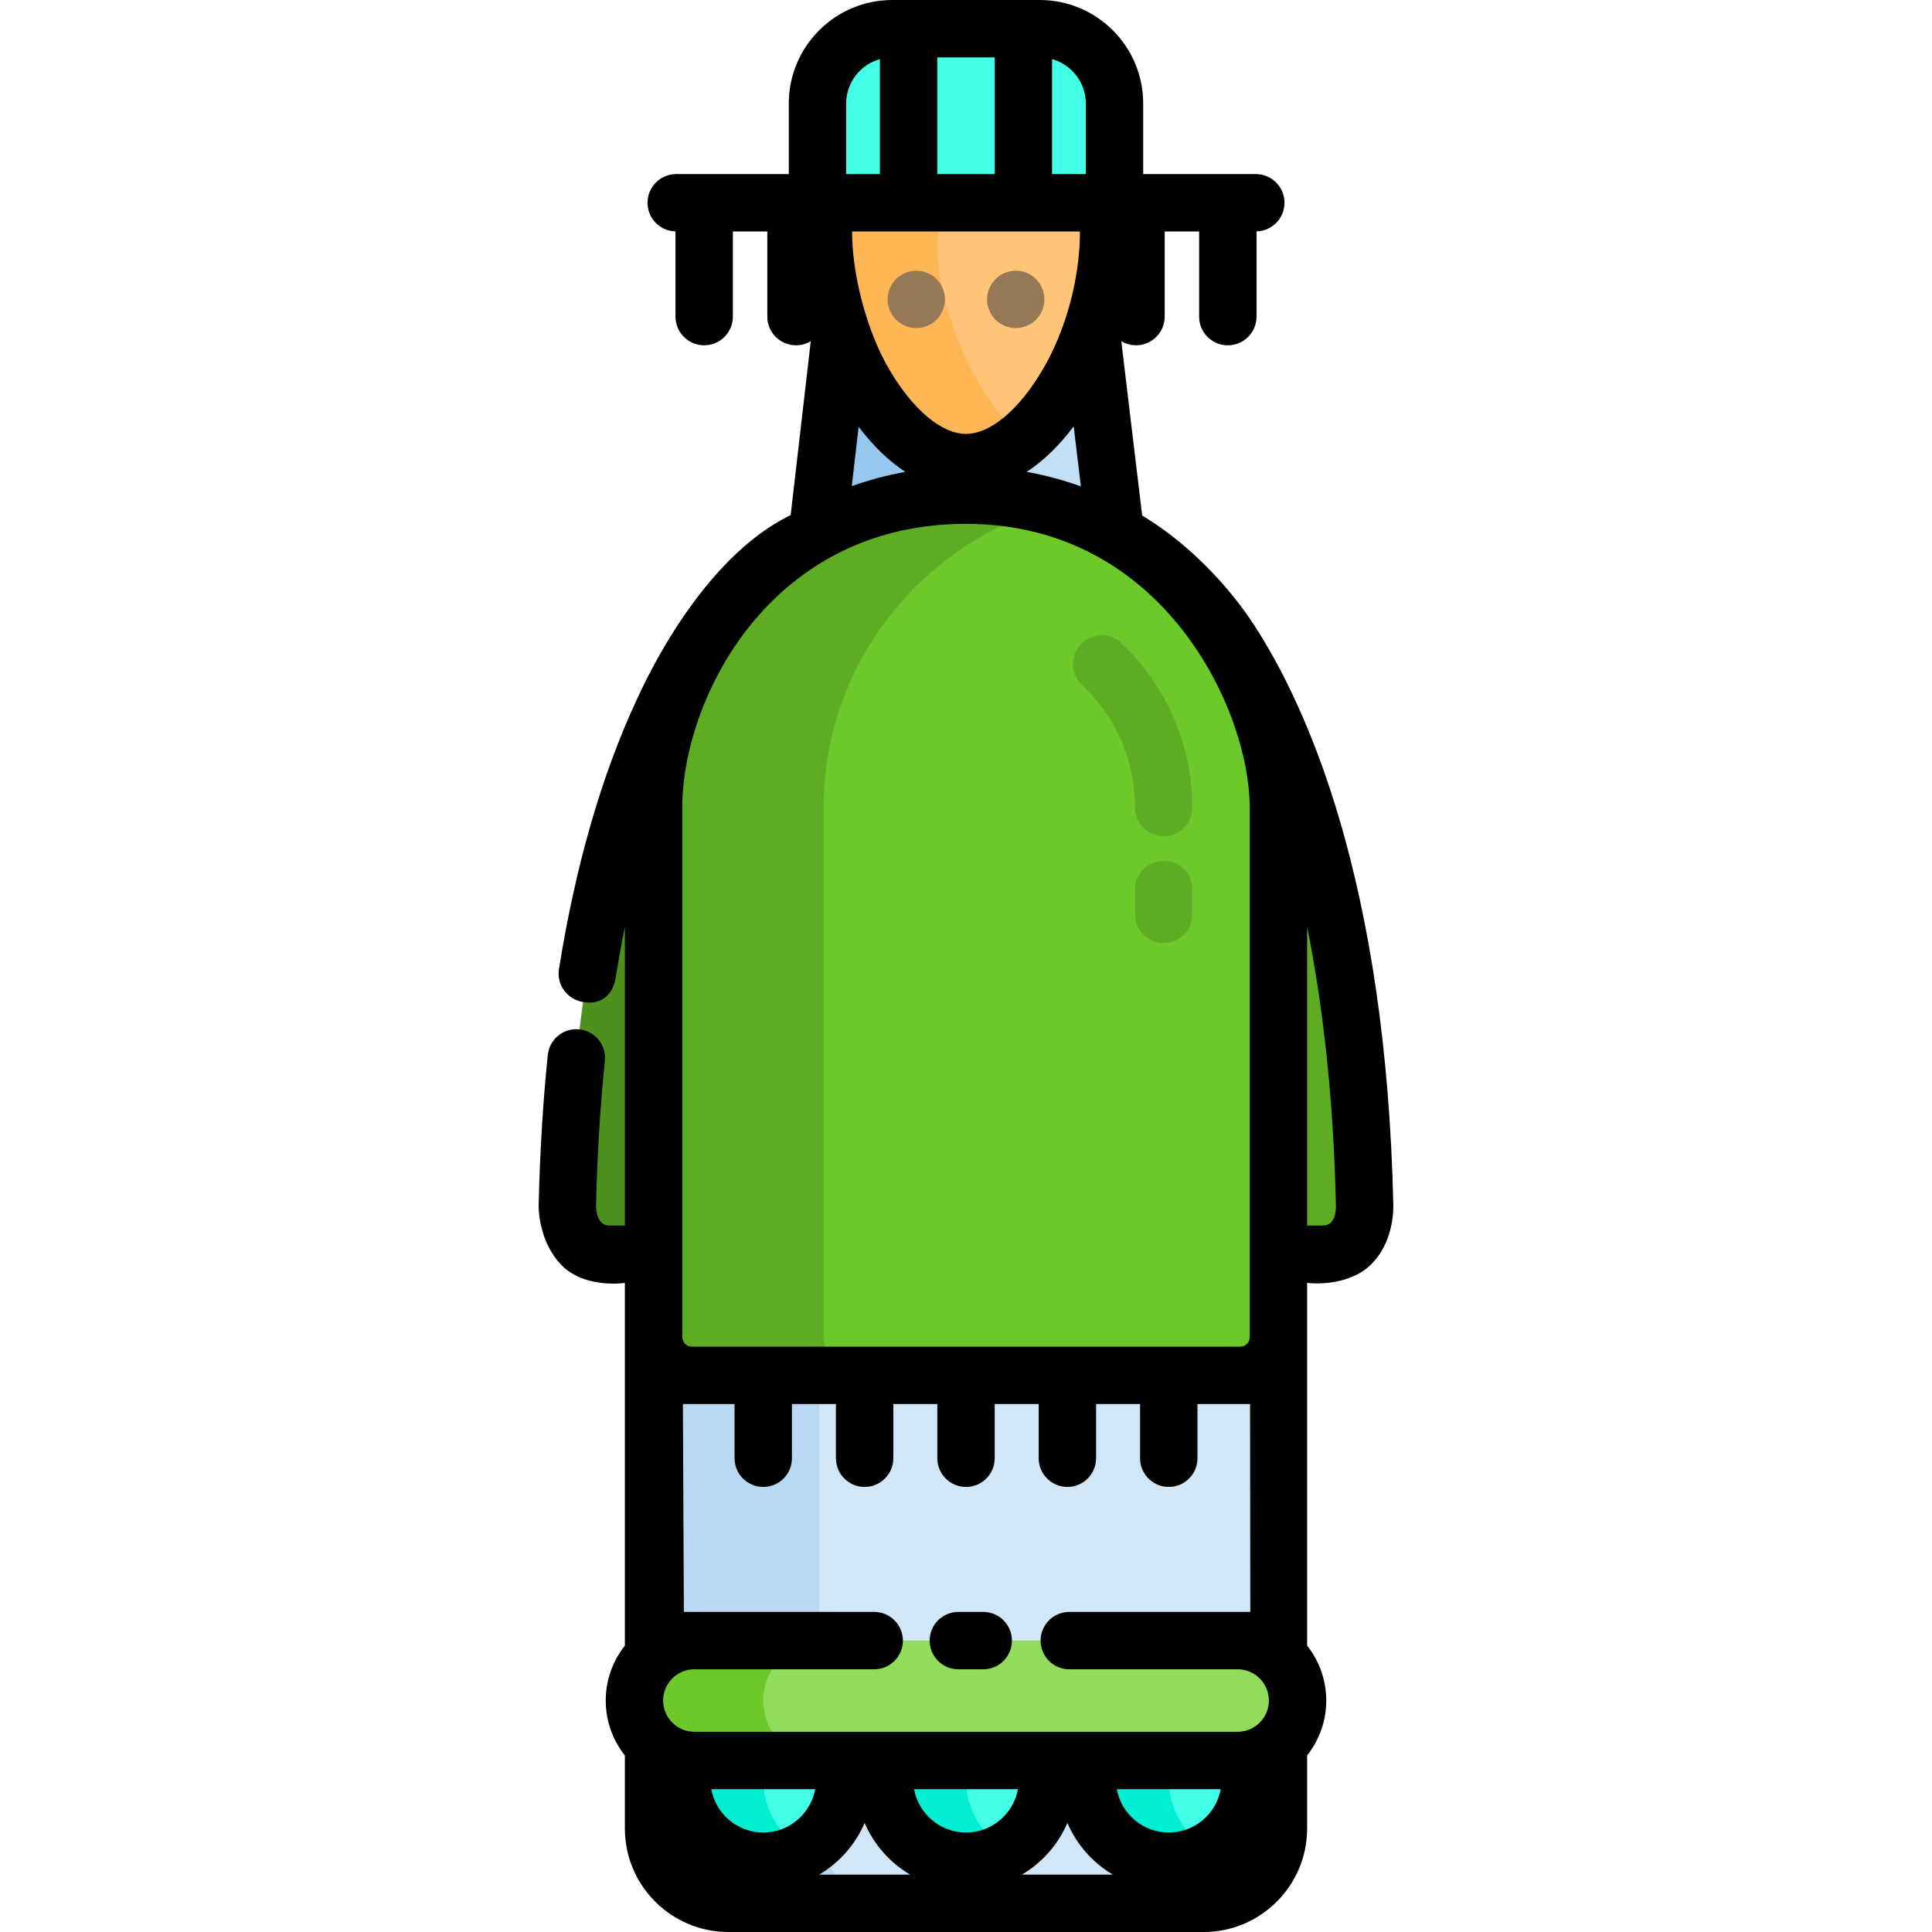 <?xml version="1.0" encoding="iso-8859-1"?>
<!-- Uploaded to: SVG Repo, www.svgrepo.com, Generator: SVG Repo Mixer Tools -->
<svg height="800px" width="800px" version="1.1" id="Layer_1" xmlns="http://www.w3.org/2000/svg" xmlns:xlink="http://www.w3.org/1999/xlink" 
	 viewBox="0 0 512 512" xml:space="preserve">
<path style="fill:#4E901E;" d="M150.358,319.616c-0.017,1.812,0.324,12.761,11.097,12.761h26.614l10.267-177.633
	C198.336,154.746,153.193,191.402,150.358,319.616z"/>
<path style="fill:#5EAC24;" d="M361.645,319.616c0.017,1.812-0.324,12.761-11.097,12.761h-26.614l-10.267-177.632
	C313.667,154.746,358.809,191.402,361.645,319.616z"/>
<path style="fill:#D1E7F8;" d="M256.002,131.219L256.002,131.219c-45.54,0-82.799,37.259-82.799,82.799v270.554
	c0,10.904,8.921,19.825,19.825,19.825h125.947c10.904,0,19.825-8.921,19.825-19.825V214.017
	C338.8,168.478,301.54,131.219,256.002,131.219z"/>
<path style="fill:#B9D8F4;" d="M256.001,131.219c-45.54,0-82.799,37.259-82.799,82.799v270.554c0,10.904,8.921,19.825,19.825,19.825
	h43.934c-10.904,0-19.825-8.921-19.825-19.825V214.017c0-37.939,25.869-70.11,60.832-79.798
	C270.963,132.279,263.602,131.219,256.001,131.219L256.001,131.219z"/>
<g>
	<path style="fill:#44FFE8;" d="M288.127,462.874v8.761c0,11.884,9.724,21.608,21.608,21.608l0,0
		c11.884,0,21.608-9.724,21.608-21.608v-8.761H288.127z"/>
	<path style="fill:#44FFE8;" d="M234.392,462.874v8.761c0,11.884,9.724,21.608,21.608,21.608l0,0
		c11.884,0,21.608-9.724,21.608-21.608v-8.761H234.392z"/>
	<path style="fill:#44FFE8;" d="M180.658,462.874v8.761c0,11.884,9.724,21.608,21.608,21.608l0,0
		c11.884,0,21.608-9.724,21.608-21.608v-8.761H180.658z"/>
</g>
<g>
	<path style="fill:#00EED1;" d="M202.266,471.635v-8.761h-21.608v8.761c0,11.884,9.724,21.608,21.608,21.608l0,0
		c3.934,0,7.618-1.083,10.805-2.938C206.631,486.553,202.266,479.586,202.266,471.635z"/>
	<path style="fill:#00EED1;" d="M256.002,471.635v-8.761h-21.608v8.761c0,11.884,9.724,21.608,21.608,21.608l0,0
		c3.934,0,7.618-1.083,10.805-2.938C260.365,486.553,256.002,479.586,256.002,471.635z"/>
	<path style="fill:#00EED1;" d="M309.737,471.635v-8.761h-21.608v8.761c0,11.884,9.724,21.608,21.608,21.608l0,0
		c3.934,0,7.618-1.083,10.805-2.938C314.1,486.553,309.737,479.586,309.737,471.635z"/>
</g>
<path style="fill:#91DC5A;" d="M327.986,466.546H184.018c-8.736,0-15.884-7.148-15.884-15.884l0,0
	c0-8.736,7.148-15.884,15.884-15.884h143.968c8.736,0,15.884,7.148,15.884,15.884l0,0
	C343.869,459.398,336.721,466.546,327.986,466.546z"/>
<path style="fill:#6DC82A;" d="M202.266,450.661L202.266,450.661c0-8.736,7.148-15.884,15.884-15.884h-34.134
	c-8.736,0-15.884,7.148-15.884,15.884l0,0c0,8.736,7.148,15.884,15.884,15.884h34.134
	C209.414,466.546,202.266,459.398,202.266,450.661z"/>
<polygon style="fill:#C2DFF6;" points="298.06,161.962 285.654,58.333 226.348,58.333 213.943,161.962 255.999,182.251 "/>
<polygon style="fill:#96C8EF;" points="268.407,58.333 226.348,58.333 213.943,161.962 255.999,182.251 277.029,172.106 
	256.002,161.962 "/>
<path style="fill:#6DC82A;" d="M256.002,131.219L256.002,131.219c-45.54,0-82.799,37.259-82.799,82.799v140.327
	c0,5.6,4.539,10.139,10.139,10.139h145.32c5.6,0,10.139-4.539,10.139-10.139V214.017C338.8,168.478,301.54,131.219,256.002,131.219z
	"/>
<g>
	<path style="fill:#5EAC24;" d="M256.001,131.219c-45.54,0-82.799,37.259-82.799,82.799v140.327c0,5.6,4.539,10.139,10.139,10.139
		h45.054c-5.6,0-10.139-4.539-10.139-10.139V214.017c0-37.735,25.593-69.762,60.272-79.638
		C271.357,132.336,263.806,131.219,256.001,131.219L256.001,131.219z"/>
	<path style="fill:#5EAC24;" d="M308.385,221.621c-4.2,0-7.604-3.405-7.604-7.604c0-12.427-4.994-23.986-14.062-32.549
		c-3.054-2.883-3.191-7.695-0.308-10.749c2.884-3.055,7.694-3.192,10.75-0.308c11.966,11.299,18.828,27.193,18.828,43.606
		C315.989,218.216,312.584,221.621,308.385,221.621z"/>
	<path style="fill:#5EAC24;" d="M308.385,249.917c-4.2,0-7.604-3.405-7.604-7.604v-6.59c0-4.199,3.404-7.604,7.604-7.604
		s7.604,3.405,7.604,7.604v6.59C315.989,246.512,312.584,249.917,308.385,249.917z"/>
</g>
<path style="fill:#FFC477;" d="M294.044,65.179c0,21.01-17.032,57.409-38.042,57.409S217.96,86.189,217.96,65.179
	s17.032-38.042,38.042-38.042S294.044,44.17,294.044,65.179z"/>
<path style="fill:#FFB655;" d="M248.394,65.179c0-15.598,9.391-28.996,22.825-34.868c-4.661-2.037-9.805-3.174-15.217-3.174
	c-21.01,0-38.042,17.032-38.042,38.042s17.032,57.409,38.042,57.409c5.412,0,10.556-2.427,15.217-6.373
	C257.785,104.845,248.394,80.777,248.394,65.179z"/>
<g>
	<path style="fill:#957856;" d="M242.822,86.946c-1.998,0-3.954-0.811-5.373-2.22c-1.419-1.419-2.23-3.376-2.23-5.384
		c0-1.997,0.811-3.964,2.23-5.373c1.418-1.419,3.375-2.23,5.373-2.23c2.006,0,3.964,0.811,5.384,2.23
		c1.41,1.419,2.22,3.376,2.22,5.373c0,2.007-0.811,3.964-2.22,5.384C246.786,86.134,244.828,86.946,242.822,86.946z"/>
	<path style="fill:#957856;" d="M269.182,86.946c-1.998,0-3.954-0.811-5.373-2.22c-1.419-1.419-2.23-3.376-2.23-5.384
		c0-1.997,0.811-3.964,2.23-5.373c1.418-1.419,3.375-2.23,5.373-2.23c2.006,0,3.964,0.811,5.384,2.23
		c1.41,1.419,2.22,3.376,2.22,5.373c0,2.007-0.811,3.964-2.22,5.384C273.146,86.134,271.188,86.946,269.182,86.946z"/>
</g>
<path style="fill:#44FFE8;" d="M295.356,46.671V27.429c0-10.904-8.921-19.825-19.825-19.825h-39.067
	c-10.904,0-19.825,8.921-19.825,19.825v19.242H295.356z"/>
<path d="M260.564,427.173h-6.59c-4.199,0-7.604,3.405-7.604,7.604c0,4.199,3.405,7.604,7.604,7.604h6.59
	c4.2,0,7.604-3.405,7.604-7.604C268.168,430.578,264.764,427.173,260.564,427.173z"/>
<path d="M346.405,339.981c0,0,10.73,1.437,17.16-5.103c5.337-5.427,5.706-13.104,5.683-15.432
	c-1.908-86.299-23.075-132.62-36.961-153.891c-1.432-2.245-11.905-18.293-29.601-28.929l-5.532-46.206
	c1.142,0.685,2.473,1.086,3.901,1.086c4.199,0,7.604-3.405,7.604-7.604V61.339h9.125v22.566c0,4.199,3.405,7.604,7.604,7.604
	c4.199,0,7.604-3.405,7.604-7.604V61.328c4.111-0.102,7.413-3.459,7.413-7.594s-3.302-7.492-7.413-7.594v-0.01h-0.191h-29.842
	V27.429C302.96,12.304,290.655,0,275.531,0h-39.067c-15.125,0-27.429,12.304-27.429,27.429v18.702h-29.834h-0.191v0.01
	c-4.11,0.102-7.413,3.459-7.413,7.594s3.302,7.492,7.413,7.594v22.575c0,4.199,3.405,7.604,7.604,7.604
	c4.199,0,7.604-3.405,7.604-7.604V61.339h9.125v22.566c0,4.199,3.405,7.604,7.604,7.604c1.434,0,2.77-0.405,3.915-1.094
	l-5.329,46.087c-23.741,11.523-38.498,43.991-40.721,48.755c-9.336,20-16.295,44.082-20.683,71.575
	c-0.662,4.147,2.179,7.953,6.31,8.707c5.371,0.981,8.111-2.569,8.707-6.31c0.741-4.643,1.561-9.174,2.452-13.601v79.147h-4.144
	c-3.039,0-3.506-3.773-3.496-4.989c0.296-13.397,1.084-26.405,2.339-38.662c0.428-4.178-2.612-7.911-6.79-8.339
	c-4.176-0.437-7.911,2.612-8.339,6.79c-1.297,12.658-2.109,26.074-2.416,39.973c-0.021,2.23,0.565,9.703,5.685,15.335
	c6.175,6.792,17.16,5.103,17.16,5.103v14.361v81.447c0,0.102,0.011,0.201,0.015,0.302c-3.178,4.007-5.085,9.068-5.085,14.568
	c0,5.492,1.9,10.545,5.069,14.549v19.361c0,15.125,12.304,27.429,27.429,27.429h125.947c15.125,0,27.43-12.304,27.43-27.429V465.21
	c3.169-4.004,5.069-9.058,5.069-14.549s-1.9-10.545-5.069-14.549v-81.768v-14.363H346.405z M188.5,474.15h27.533
	c-1.189,6.524-6.903,11.49-13.766,11.49S189.69,480.674,188.5,474.15z M229.135,483.097c2.46,5.744,6.71,10.54,12.044,13.695
	h-24.086C222.424,493.637,226.675,488.84,229.135,483.097z M242.235,474.15h27.533c-1.189,6.524-6.903,11.49-13.766,11.49
	S243.425,480.674,242.235,474.15z M282.869,483.097c2.46,5.744,6.71,10.54,12.044,13.695h-24.086
	C276.158,493.637,280.41,488.84,282.869,483.097z M295.969,474.15h27.533c-1.189,6.524-6.903,11.49-13.766,11.49
	C302.874,485.64,297.159,480.674,295.969,474.15z M331.345,427.173h-47.969c-4.2,0-7.604,3.405-7.604,7.604
	c0,4.199,3.404,7.604,7.604,7.604h44.61c4.565,0,8.28,3.715,8.28,8.28c0,4.565-3.715,8.28-8.28,8.28H184.018
	c-4.565,0-8.28-3.715-8.28-8.28c0-4.565,3.715-8.28,8.28-8.28h47.651c4.199,0,7.604-3.405,7.604-7.604
	c0-4.199-3.405-7.604-7.604-7.604h-50.44l-0.253-55.086h13.687v14.363c0,4.199,3.405,7.604,7.604,7.604
	c4.199,0,7.604-3.405,7.604-7.604v-14.363h11.659v14.363c0,4.199,3.405,7.604,7.604,7.604c4.199,0,7.604-3.405,7.604-7.604v-14.363
	h11.659v14.363c0,4.199,3.405,7.604,7.604,7.604c4.2,0,7.604-3.405,7.604-7.604v-14.363h11.659v14.363
	c0,4.199,3.404,7.604,7.604,7.604s7.604-3.405,7.604-7.604v-14.363h11.659v14.363c0,4.199,3.404,7.604,7.604,7.604
	c4.2,0,7.604-3.405,7.604-7.604v-14.363h13.941L331.345,427.173z M350.547,324.773h-4.144v-79.158
	c4.065,20.169,6.986,44.619,7.636,74.071C354.053,321.001,353.839,324.773,350.547,324.773z M225.806,61.339h60.389
	c0,12.673-3.811,26.289-9.85,36.574c-6.276,10.689-13.88,17.071-20.342,17.071c-6.462,0-14.066-6.381-20.342-17.071
	C229.62,87.628,225.806,72.66,225.806,61.339z M248.394,15.208h15.208v30.923h-15.208L248.394,15.208L248.394,15.208z
	 M284.539,112.994l1.903,15.899c-4.624-1.659-9.42-2.954-14.356-3.845C276.48,122.175,280.67,118.124,284.539,112.994z
	 M287.752,27.429v18.702h-8.942V15.667C283.959,17.106,287.752,21.827,287.752,27.429z M233.186,15.667v30.463h-8.942V27.429
	C224.243,21.827,228.036,17.106,233.186,15.667z M227.547,113.106c3.847,5.077,8.007,9.089,12.369,11.943
	c-4.877,0.879-9.615,2.155-14.188,3.786L227.547,113.106z M256.002,138.823c52.383,0,75.195,49.502,75.195,75.195v140.328
	c0,1.397-1.137,2.535-2.535,2.535H183.341c-1.397,0-2.535-1.138-2.535-2.535V214.017
	C180.807,185.713,203.619,138.823,256.002,138.823z"/>
</svg>